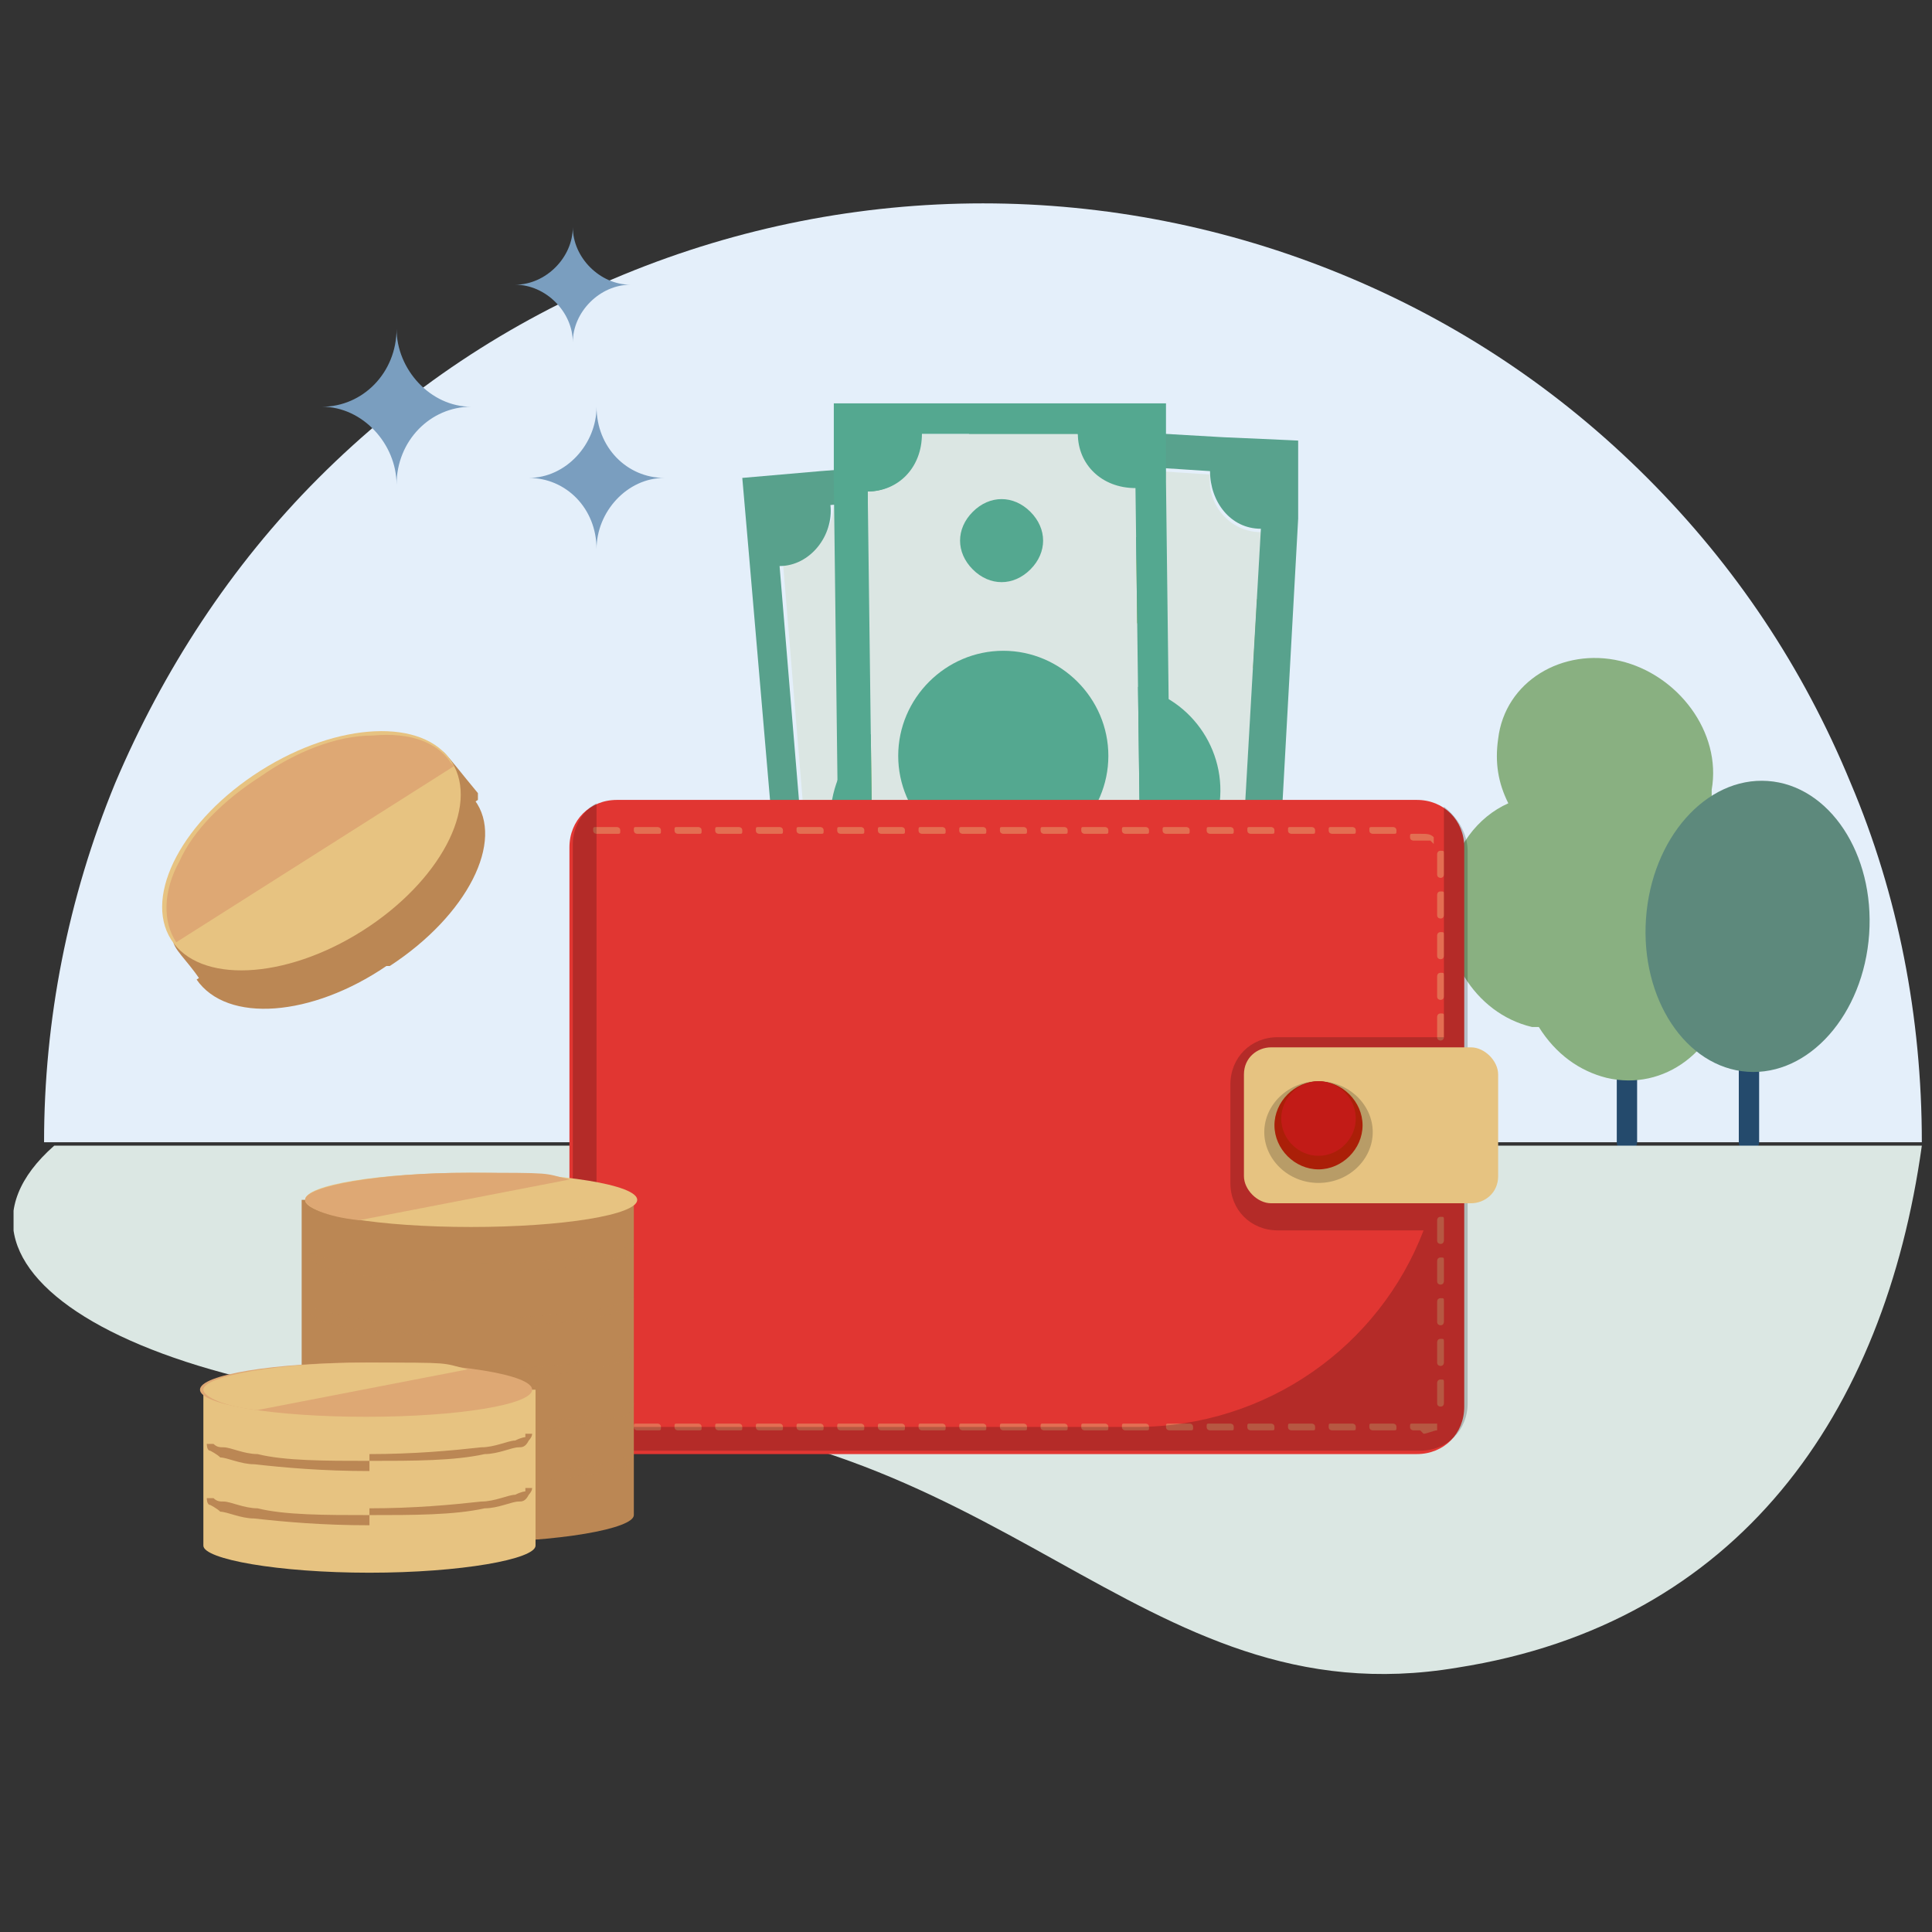 <?xml version="1.0" encoding="UTF-8"?>
<svg id="Layer_1" data-name="Layer 1" xmlns="http://www.w3.org/2000/svg" width="57" height="57" version="1.1" xmlns:xlink="http://www.w3.org/1999/xlink" viewBox="0 0 57 57">
  <rect x="0" y="0" width="57" height="57" fill="#333333" stroke="none"/>
  <defs>
    <style>
      .cls-1 {
        fill: #dbe6e3;
      }

      .cls-1, .cls-2, .cls-3, .cls-4, .cls-5, .cls-6, .cls-7, .cls-8, .cls-9, .cls-10, .cls-11, .cls-12, .cls-13, .cls-14, .cls-15, .cls-16, .cls-17, .cls-18, .cls-19, .cls-20, .cls-21, .cls-22, .cls-23, .cls-24, .cls-25 {
        stroke-width: 0px;
      }

      .cls-2, .cls-6 {
        fill: #e7c381;
      }

      .cls-2, .cls-8, .cls-12, .cls-25 {
        fill-rule: evenodd;
      }

      .cls-3 {
        fill: #e4effa;
      }

      .cls-4 {
        fill: #244a6c;
      }

      .cls-26 {
        opacity: .4;
      }

      .cls-5 {
        fill: #ab1f08;
      }

      .cls-7 {
        fill: none;
      }

      .cls-8, .cls-22 {
        fill: #bb8754;
      }

      .cls-9 {
        fill: #7a9ebf;
      }

      .cls-10, .cls-25 {
        fill: #dea874;
      }

      .cls-11 {
        fill: #e6c381;
      }

      .cls-12 {
        fill: #89b081;
      }

      .cls-13 {
        fill: #5d897c;
      }

      .cls-14 {
        fill: #54a890;
      }

      .cls-27 {
        clip-path: url(#clippath);
      }

      .cls-15 {
        fill: #dbe7e3;
      }

      .cls-16 {
        fill: #8cb23f;
      }

      .cls-17 {
        fill: #e13632;
      }

      .cls-18 {
        opacity: 0;
      }

      .cls-18, .cls-19 {
        isolation: isolate;
      }

      .cls-18, .cls-20 {
        fill: #fff;
      }

      .cls-19 {
        fill: #000;
        opacity: .2;
      }

      .cls-28 {
        opacity: .6;
      }

      .cls-21 {
        fill: #58a18c;
      }

      .cls-23 {
        fill: #58a28d;
      }

      .cls-24 {
        fill: #c21b17;
      }
    </style>
    <clipPath id="clippath">
      <rect class="cls-7" x=".4" y="2.2" width="56.3" height="48.1"/>
    </clipPath>
  </defs>
  <g class="cls-27">
    <g>
      <path class="cls-3" d="M1.3,33.7c0-3.6.7-7.2,2.1-10.6,1.4-3.3,3.4-6.4,6-9,2.6-2.6,5.6-4.6,9-6,3.4-1.4,7-2.1,10.6-2.1s7.2.7,10.6,2.1c3.4,1.4,6.4,3.4,9,6,2.6,2.6,4.6,5.6,6,9,1.4,3.3,2.1,6.9,2.1,10.6H1.3Z"/>
      <path class="cls-16" d="M33.1,27.2c1.3-1.1,1.4-3.1.3-4.4s-3.1-1.4-4.4-.3-1.4,3.1-.3,4.4,3.1,1.4,4.4.3Z"/>
      <path class="cls-16" d="M32.1,19.5c.5-.4.5-1.2.1-1.7-.4-.5-1.2-.5-1.7-.1-.5.4-.5,1.2-.1,1.7.4.5,1.2.5,1.7.1Z"/>
      <path class="cls-16" d="M36.6,19.8c.6,0,1.1-.7,1-1.3,0-.6-.7-1.1-1.3-1-.6,0-1.1.7-1,1.3,0,.6.7,1.1,1.3,1Z"/>
      <path class="cls-1" d="M29.4,15.2l-.9,15.7c.9,0,1.6.8,1.5,1.7l4.6.3c0-.9.8-1.6,1.7-1.5l.9-15.7c-.9,0-1.6-.8-1.5-1.7l-4.6-.3c0,.9-.8,1.6-1.7,1.5Z"/>
      <path class="cls-23" d="M28.5,14.8l-.9,16.3v2.3c-.1,0,2.2.1,2.2.1l5.2.3h2.3c0,.1.1-2.2.1-2.2l.9-16.3v-2.3c.1,0-2.2-.1-2.2-.1l-5.2-.3h-2.3c0-.1-.1,2.2-.1,2.2ZM35.7,13.9c0,.9.6,1.7,1.5,1.7l-.9,15.7c-.9,0-1.7.6-1.7,1.5l-4.6-.3c0-.9-.6-1.7-1.5-1.7l.9-15.7c.9,0,1.7-.6,1.7-1.5l4.6.3Z"/>
      <path class="cls-14" d="M32.7,26.4c1.7.1,3.2-1.2,3.3-2.9.1-1.7-1.2-3.2-2.9-3.3-1.7-.1-3.2,1.2-3.3,2.9-.1,1.7,1.2,3.2,2.9,3.3Z"/>
      <path class="cls-14" d="M34,17.9c.5-.4.5-1.2.1-1.7-.4-.5-1.2-.5-1.7-.1-.5.4-.5,1.2-.1,1.7.4.5,1.2.5,1.7.1Z"/>
      <path class="cls-16" d="M28.4,28c1.1-1.3,1-3.3-.3-4.4-1.3-1.1-3.3-1-4.4.3-1.1,1.3-1,3.3.3,4.4,1.3,1.1,3.3,1,4.4-.3Z"/>
      <path class="cls-16" d="M26.4,20.5c.4-.5.4-1.2-.1-1.7-.5-.4-1.2-.4-1.7.1-.4.5-.4,1.2.1,1.7.5.4,1.2.4,1.7-.1Z"/>
      <path class="cls-16" d="M30.9,20.2c.6-.2,1-.8.8-1.5s-.8-1-1.5-.8-1,.8-.8,1.5.8,1,1.5.8Z"/>
      <path class="cls-1" d="M23.1,16.6l1.3,15.7c.9,0,1.7.6,1.8,1.5l4.6-.4c0-.9.6-1.7,1.5-1.8l-1.3-15.7c-.9,0-1.7-.6-1.8-1.5l-4.6.4c0,.9-.6,1.7-1.5,1.8Z"/>
      <path class="cls-21" d="M22.1,16.4l1.4,16.3.2,2.3,2.3-.2,5.2-.4,2.3-.2-.2-2.3-1.4-16.3-.2-2.3-2.3.2-5.2.4-2.3.2.2,2.3ZM29.1,14.5c0,.9.9,1.6,1.8,1.5l1.3,15.7c-.9,0-1.6.9-1.5,1.8l-4.6.4c0-.9-.9-1.6-1.8-1.5l-1.3-15.7c.9,0,1.6-.9,1.5-1.8l4.6-.4Z"/>
      <path class="cls-14" d="M27.9,27.3c1.7-.1,3-1.6,2.9-3.4-.1-1.7-1.6-3-3.4-2.9-1.7.1-3,1.6-2.9,3.4.1,1.7,1.6,3,3.4,2.9Z"/>
      <path class="cls-14" d="M28,18.6c.4-.5.4-1.2-.1-1.7-.5-.4-1.2-.4-1.7.1-.4.5-.4,1.2.1,1.7.5.4,1.2.4,1.7-.1Z"/>
      <path class="cls-20" d="M30.3,24.3h-.6c0,.4,0,.7-.2.9h0c0,.1-.8,0-.8,0v-.2c.2-.2.3-.5.3-.8,0-.3-.2-.5-.4-.5-.2,0-.3,0-.5.6-.2.6-.4,1.1-1.1,1.2-.5,0-1-.3-1.2-.8h-.6c0,0,0-.7,0-.7h.6c0-.3,0-.5.2-.7h0c0-.1.8,0,.8,0v.2c-.1,0-.2.3-.2.7,0,.4.3.4.4.4.2,0,.3-.1.4-.7.2-.5.4-1.1,1.2-1.2.6,0,1,.3,1.3.8h.7c0,0,0,.7,0,.7h0Z"/>
      <path class="cls-4" d="M48,29.8h0c.1,0,.3.1.3.3v3.6c0,.1-.1.3-.3.3h0c-.1,0-.3-.1-.3-.3v-3.6c0-.1.1-.3.3-.3Z"/>
      <path class="cls-12" d="M50.9,29.3c0-.5,0-1.1,0-1.6.5-.3.9-.9,1.1-1.6.2-1.2-.5-2.4-1.5-2.6,0,0,0-.1,0-.2.3-1.7-1-3.4-2.7-3.8-1.7-.4-3.4.6-3.6,2.3-.1.7,0,1.3.3,1.9-.9.4-1.6,1.3-1.8,2.5-.3,1.9.8,3.7,2.5,4.1,0,0,.1,0,.2,0,.5.8,1.2,1.3,2,1.5,1.7.4,3.3-.8,3.6-2.7Z"/>
      <path class="cls-4" d="M51.6,29.8h0c.1,0,.3.1.3.3v3.6c0,.1-.1.3-.3.3h0c-.1,0-.3-.1-.3-.3v-3.6c0-.1.1-.3.3-.3Z"/>
      <ellipse class="cls-13" cx="51.9" cy="27.3" rx="4.3" ry="3.3" transform="translate(21 77.2) rotate(-86)"/>
      <path class="cls-15" d="M43,49.2c8.3-1.3,12.6-7.5,13.7-15.4H1.6c-4.2,3.7,2.8,7.9,15.4,7.9s16.5,9.1,26,7.5Z"/>
      <path class="cls-9" d="M11.7,9.7c0,1.3-1,2.3-2.2,2.3,1.2,0,2.2,1.1,2.2,2.3,0-1.3,1-2.3,2.2-2.3-1.2,0-2.2-1.1-2.2-2.3Z"/>
      <path class="cls-9" d="M16.9,6.7c0,.9-.8,1.7-1.7,1.7.9,0,1.7.8,1.7,1.7,0-.9.8-1.7,1.7-1.7-.9,0-1.7-.8-1.7-1.7Z"/>
      <path class="cls-9" d="M17.6,12c0,1.1-.9,2.1-2,2.1,1.1,0,2,.9,2,2.1,0-1.1.9-2.1,2-2.1-1.1,0-2-.9-2-2.1Z"/>
      <path class="cls-16" d="M30,26.3c1.2-1.2,1.2-3.2,0-4.4-1.2-1.2-3.2-1.2-4.4,0-1.2,1.2-1.2,3.2,0,4.4,1.2,1.2,3.2,1.2,4.4,0Z"/>
      <path class="cls-16" d="M28.6,18.6c.5-.5.5-1.2,0-1.7-.5-.5-1.2-.5-1.7,0-.5.5-.5,1.2,0,1.7s1.2.5,1.7,0Z"/>
      <path class="cls-16" d="M33.1,18.6c.6-.1,1-.8.9-1.4-.1-.6-.8-1-1.4-.9-.6.1-1,.8-.9,1.4s.8,1,1.4.9Z"/>
      <path class="cls-1" d="M25.6,14.5l.2,15.7c.9,0,1.6.7,1.7,1.6h4.6c0-.9.7-1.7,1.6-1.7l-.2-15.7c-.9,0-1.6-.7-1.7-1.6h-4.6c0,.9-.7,1.7-1.6,1.7Z"/>
      <path class="cls-14" d="M24.6,14.2l.2,16.4v2.3s2.3,0,2.3,0h5.2c0,0,2.3,0,2.3,0v-2.3s-.2-16.4-.2-16.4v-2.3s-2.3,0-2.3,0h-5.2c0,0-2.3,0-2.3,0v2.3ZM31.8,12.8c0,.9.7,1.6,1.7,1.6l.2,15.7c-.9,0-1.6.7-1.6,1.7h-4.6c0-.9-.7-1.6-1.7-1.6l-.2-15.7c.9,0,1.6-.7,1.6-1.7h4.6Z"/>
      <path class="cls-14" d="M29.6,25.4c1.7,0,3.1-1.4,3.1-3.1s-1.4-3.1-3.1-3.1-3.1,1.4-3.1,3.1,1.4,3.1,3.1,3.1Z"/>
      <path class="cls-14" d="M30.4,16.8c.5-.5.5-1.2,0-1.7-.5-.5-1.2-.5-1.7,0-.5.5-.5,1.2,0,1.7.5.5,1.2.5,1.7,0Z"/>
      <path class="cls-16" d="M28.7,31.1c.5-.5.5-1.2,0-1.7-.5-.5-1.2-.5-1.7,0-.5.5-.5,1.2,0,1.7s1.2.5,1.7,0Z"/>
      <path class="cls-16" d="M33.4,31.1c.6-.3.9-.9.6-1.5-.3-.6-.9-.9-1.5-.6s-.9.9-.6,1.5c.3.6.9.9,1.5.6Z"/>
      <path class="cls-16" d="M30.5,29.4c.5-.5.5-1.2,0-1.7-.5-.5-1.2-.5-1.7,0s-.5,1.2,0,1.7c.5.5,1.2.5,1.7,0Z"/>
      <path class="cls-17" d="M18.2,23.6h23.6c.8,0,1.4.6,1.4,1.4v16.5c0,.8-.6,1.4-1.4,1.4h-23.6c-.8,0-1.4-.6-1.4-1.4v-16.5c0-.8.6-1.4,1.4-1.4Z"/>
      <g class="cls-26">
        <path class="cls-11" d="M41.9,42.2h-.2c0,0-.1,0-.1-.1s0-.1.1-.1h.2c.1,0,.2,0,.3,0,0,0,.1,0,.2,0,0,0,0,.1,0,.2-.1,0-.3.1-.4.1h0Z"/>
        <path class="cls-11" d="M41.1,42.2h-.6c0,0-.1,0-.1-.1s0-.1.1-.1h.6c0,0,.1,0,.1.1s0,.1-.1.1Z"/>
        <path class="cls-11" d="M39.9,42.2h-.6c0,0-.1,0-.1-.1s0-.1.1-.1h.6c0,0,.1,0,.1.1s0,.1-.1.1Z"/>
        <path class="cls-11" d="M38.7,42.2h-.6c0,0-.1,0-.1-.1s0-.1.1-.1h.6c0,0,.1,0,.1.1s0,.1-.1.1Z"/>
        <path class="cls-11" d="M37.5,42.2h-.6c0,0-.1,0-.1-.1s0-.1.1-.1h.6c0,0,.1,0,.1.1s0,.1-.1.1Z"/>
        <path class="cls-11" d="M36.3,42.2h-.6c0,0-.1,0-.1-.1s0-.1.1-.1h.6c0,0,.1,0,.1.1s0,.1-.1.1Z"/>
        <path class="cls-11" d="M35.1,42.2h-.6c0,0-.1,0-.1-.1s0-.1.1-.1h.6c0,0,.1,0,.1.1s0,.1-.1.1Z"/>
        <path class="cls-11" d="M33.8,42.2h-.6c0,0-.1,0-.1-.1s0-.1.1-.1h.6c0,0,.1,0,.1.1s0,.1-.1.1Z"/>
        <path class="cls-11" d="M32.6,42.2h-.6c0,0-.1,0-.1-.1s0-.1.1-.1h.6c0,0,.1,0,.1.1s0,.1-.1.1Z"/>
        <path class="cls-11" d="M31.4,42.2h-.6c0,0-.1,0-.1-.1s0-.1.1-.1h.6c0,0,.1,0,.1.1s0,.1-.1.1Z"/>
        <path class="cls-11" d="M30.2,42.2h-.6c0,0-.1,0-.1-.1s0-.1.1-.1h.6c0,0,.1,0,.1.1s0,.1-.1.1Z"/>
        <path class="cls-11" d="M29,42.2h-.6c0,0-.1,0-.1-.1s0-.1.1-.1h.6c0,0,.1,0,.1.1s0,.1-.1.1Z"/>
        <path class="cls-11" d="M27.8,42.2h-.6c0,0-.1,0-.1-.1s0-.1.1-.1h.6c0,0,.1,0,.1.1s0,.1-.1.1Z"/>
        <path class="cls-11" d="M26.6,42.2h-.6c0,0-.1,0-.1-.1s0-.1.1-.1h.6c0,0,.1,0,.1.1s0,.1-.1.1Z"/>
        <path class="cls-11" d="M25.4,42.2h-.6c0,0-.1,0-.1-.1s0-.1.1-.1h.6c0,0,.1,0,.1.1s0,.1-.1.1Z"/>
        <path class="cls-11" d="M24.2,42.2h-.6c0,0-.1,0-.1-.1s0-.1.1-.1h.6c0,0,.1,0,.1.1s0,.1-.1.1Z"/>
        <path class="cls-11" d="M23,42.2h-.6c0,0-.1,0-.1-.1s0-.1.1-.1h.6c0,0,.1,0,.1.1s0,.1-.1.1Z"/>
        <path class="cls-11" d="M21.8,42.2h-.6c0,0-.1,0-.1-.1s0-.1.1-.1h.6c0,0,.1,0,.1.1s0,.1-.1.1Z"/>
        <path class="cls-11" d="M20.6,42.2h-.6c0,0-.1,0-.1-.1s0-.1.1-.1h.6c0,0,.1,0,.1.1s0,.1-.1.1Z"/>
        <path class="cls-11" d="M19.4,42.2h-.6c0,0-.1,0-.1-.1s0-.1.1-.1h.6c0,0,.1,0,.1.1s0,.1-.1.1Z"/>
        <path class="cls-11" d="M18.2,42.2h-.6c0,0-.1,0-.1-.1s0-.1.1-.1h.6c0,0,.1,0,.1.1s0,.1-.1.1Z"/>
        <path class="cls-11" d="M42.5,41.5c0,0-.1,0-.1-.1v-.6c0,0,0-.1.1-.1s.1,0,.1.1v.6c0,0,0,.1-.1.1Z"/>
        <path class="cls-11" d="M42.5,40.3c0,0-.1,0-.1-.1v-.6c0,0,0-.1.1-.1s.1,0,.1.1v.6c0,0,0,.1-.1.1Z"/>
        <path class="cls-11" d="M42.5,39.1c0,0-.1,0-.1-.1v-.6c0,0,0-.1.1-.1s.1,0,.1.1v.6c0,0,0,.1-.1.1Z"/>
        <path class="cls-11" d="M42.5,37.9c0,0-.1,0-.1-.1v-.6c0,0,0-.1.1-.1s.1,0,.1.1v.6c0,0,0,.1-.1.1Z"/>
        <path class="cls-11" d="M42.5,36.7c0,0-.1,0-.1-.1v-.6c0,0,0-.1.1-.1s.1,0,.1.1v.6c0,0,0,.1-.1.1Z"/>
        <path class="cls-11" d="M42.5,35.5c0,0-.1,0-.1-.1v-.6c0,0,0-.1.1-.1s.1,0,.1.1v.6c0,0,0,.1-.1.1Z"/>
        <path class="cls-11" d="M42.5,34.3c0,0-.1,0-.1-.1v-.6c0,0,0-.1.1-.1s.1,0,.1.1v.6c0,0,0,.1-.1.1Z"/>
        <path class="cls-11" d="M42.5,33.1c0,0-.1,0-.1-.1v-.6c0,0,0-.1.1-.1s.1,0,.1.1v.6c0,0,0,.1-.1.1Z"/>
        <path class="cls-11" d="M42.5,31.9c0,0-.1,0-.1-.1v-.6c0,0,0-.1.1-.1s.1,0,.1.1v.6c0,0,0,.1-.1.1Z"/>
        <path class="cls-11" d="M42.5,30.7c0,0-.1,0-.1-.1v-.6c0,0,0-.1.1-.1s.1,0,.1.1v.6c0,0,0,.1-.1.1Z"/>
        <path class="cls-11" d="M42.5,29.5c0,0-.1,0-.1-.1v-.6c0,0,0-.1.1-.1s.1,0,.1.1v.6c0,0,0,.1-.1.1Z"/>
        <path class="cls-11" d="M42.5,28.3c0,0-.1,0-.1-.1v-.6c0,0,0-.1.1-.1s.1,0,.1.1v.6c0,0,0,.1-.1.1Z"/>
        <path class="cls-11" d="M42.5,27.1c0,0-.1,0-.1-.1v-.6c0,0,0-.1.1-.1s.1,0,.1.1v.6c0,0,0,.1-.1.1Z"/>
        <path class="cls-11" d="M42.5,25.9c0,0-.1,0-.1-.1v-.6c0,0,0-.1.1-.1s.1,0,.1.1v.6c0,0,0,.1-.1.1Z"/>
        <path class="cls-11" d="M42.2,24.8s0,0,0,0c0,0-.2,0-.3,0h-.2c0,0-.1,0-.1-.1s0-.1.1-.1h.2c.2,0,.3,0,.4.1,0,0,0,.1,0,.2,0,0,0,0,0,0h0Z"/>
        <path class="cls-11" d="M41.1,24.6h-.6c0,0-.1,0-.1-.1s0-.1.1-.1h.6c0,0,.1,0,.1.1s0,.1-.1.1Z"/>
        <path class="cls-11" d="M39.9,24.6h-.6c0,0-.1,0-.1-.1s0-.1.1-.1h.6c0,0,.1,0,.1.1s0,.1-.1.1Z"/>
        <path class="cls-11" d="M38.7,24.6h-.6c0,0-.1,0-.1-.1s0-.1.1-.1h.6c0,0,.1,0,.1.1s0,.1-.1.1Z"/>
        <path class="cls-11" d="M37.5,24.6h-.6c0,0-.1,0-.1-.1s0-.1.1-.1h.6c0,0,.1,0,.1.1s0,.1-.1.1Z"/>
        <path class="cls-11" d="M36.3,24.6h-.6c0,0-.1,0-.1-.1s0-.1.1-.1h.6c0,0,.1,0,.1.1s0,.1-.1.1Z"/>
        <path class="cls-11" d="M35,24.6h-.6c0,0-.1,0-.1-.1s0-.1.1-.1h.6c0,0,.1,0,.1.1s0,.1-.1.1Z"/>
        <path class="cls-11" d="M33.8,24.6h-.6c0,0-.1,0-.1-.1s0-.1.1-.1h.6c0,0,.1,0,.1.1s0,.1-.1.1Z"/>
        <path class="cls-11" d="M32.6,24.6h-.6c0,0-.1,0-.1-.1s0-.1.1-.1h.6c0,0,.1,0,.1.1s0,.1-.1.1Z"/>
        <path class="cls-11" d="M31.4,24.6h-.6c0,0-.1,0-.1-.1s0-.1.1-.1h.6c0,0,.1,0,.1.1s0,.1-.1.1Z"/>
        <path class="cls-11" d="M30.2,24.6h-.6c0,0-.1,0-.1-.1s0-.1.1-.1h.6c0,0,.1,0,.1.1s0,.1-.1.1Z"/>
        <path class="cls-11" d="M29,24.6h-.6c0,0-.1,0-.1-.1s0-.1.1-.1h.6c0,0,.1,0,.1.1s0,.1-.1.1Z"/>
        <path class="cls-11" d="M27.8,24.6h-.6c0,0-.1,0-.1-.1s0-.1.1-.1h.6c0,0,.1,0,.1.1s0,.1-.1.1Z"/>
        <path class="cls-11" d="M26.6,24.6h-.6c0,0-.1,0-.1-.1s0-.1.1-.1h.6c0,0,.1,0,.1.1s0,.1-.1.1Z"/>
        <path class="cls-11" d="M25.4,24.6h-.6c0,0-.1,0-.1-.1s0-.1.1-.1h.6c0,0,.1,0,.1.1s0,.1-.1.1Z"/>
        <path class="cls-11" d="M24.2,24.6h-.6c0,0-.1,0-.1-.1s0-.1.1-.1h.6c0,0,.1,0,.1.1s0,.1-.1.1Z"/>
        <path class="cls-11" d="M23,24.6h-.6c0,0-.1,0-.1-.1s0-.1.1-.1h.6c0,0,.1,0,.1.1s0,.1-.1.1Z"/>
        <path class="cls-11" d="M21.8,24.6h-.6c0,0-.1,0-.1-.1s0-.1.1-.1h.6c0,0,.1,0,.1.1s0,.1-.1.1Z"/>
        <path class="cls-11" d="M20.6,24.6h-.6c0,0-.1,0-.1-.1s0-.1.1-.1h.6c0,0,.1,0,.1.1s0,.1-.1.1Z"/>
        <path class="cls-11" d="M19.4,24.6h-.6c0,0-.1,0-.1-.1s0-.1.1-.1h.6c0,0,.1,0,.1.1s0,.1-.1.1Z"/>
        <path class="cls-11" d="M18.2,24.6h-.6c0,0-.1,0-.1-.1s0-.1.1-.1h.6c0,0,.1,0,.1.1s0,.1-.1.1Z"/>
      </g>
      <path class="cls-19" d="M43.3,30.7v-5.6c0-.5-.3-1-.7-1.3v1.1s0,0,0,.1v5.6h-4.9c-.8,0-1.4.6-1.4,1.4v2.9c0,.8.6,1.4,1.4,1.4h4.3c-1.3,3.4-4.6,5.8-8.5,5.8h-15.2c-.4,0-.7-.3-.7-.7v-17.7c-.4.2-.7.7-.7,1.2v16.5c0,.8.6,1.4,1.4,1.4h23.6c.8,0,1.4-.6,1.4-1.4v-10.8h0Z"/>
      <path class="cls-11" d="M43.4,30.9h-5.9c-.4,0-.8.3-.8.8v3c0,.4.4.8.8.8h5.9c.4,0,.8-.3.8-.8v-3c0-.4-.4-.8-.8-.8Z"/>
      <path class="cls-19" d="M38.9,34.9c.9,0,1.6-.7,1.6-1.5s-.7-1.5-1.6-1.5-1.6.7-1.6,1.5.7,1.5,1.6,1.5Z"/>
      <path class="cls-5" d="M38.9,34.5c.7,0,1.3-.6,1.3-1.3s-.6-1.3-1.3-1.3-1.3.6-1.3,1.3.6,1.3,1.3,1.3Z"/>
      <path class="cls-24" d="M38.9,34.1c.6,0,1.1-.5,1.1-1.1s-.5-1.1-1.1-1.1-1.1.5-1.1,1.1.5,1.1,1.1,1.1Z"/>
      <path class="cls-18" d="M37.3,25.1h-19.2v16.2c3-8.3,10.3-14.6,19.2-16.2Z"/>
      <path class="cls-22" d="M18.7,35.4h-9.8v9.3h0s0,0,0,0c0,.4,2.2.8,4.9.8s4.9-.4,4.9-.8,0,0,0,0h0v-9.3Z"/>
      <g class="cls-28">
        <path class="cls-22" d="M9.2,36.8s0,0,0,0,0,0,0,0h.2ZM18.5,36.8s0,0,0,0c0,0-.1,0-.3.1-.2,0-.6.2-1,.2-.9.1-2,.2-3.3.2v.2c1.3,0,2.5,0,3.4-.2.4,0,.8-.2,1-.2.1,0,.2,0,.3-.2,0,0,.1-.1.1-.2h-.2ZM13.9,37.5c-1.3,0-2.5,0-3.3-.2-.4,0-.8-.2-1-.2-.1,0-.2,0-.3-.1,0,0,0,0,0,0h-.2c0,0,0,.2.1.2,0,0,.2.1.3.2.2,0,.6.2,1,.2.9.1,2,.2,3.4.2v-.2Z"/>
      </g>
      <g class="cls-28">
        <path class="cls-22" d="M9.2,38.4s0,0,0,0,0,0,0,0h.2ZM18.5,38.4s0,0,0,0c0,0-.1,0-.3.1-.2,0-.6.2-1,.2-.9.1-2,.2-3.3.2v.2c1.3,0,2.5,0,3.4-.2.4,0,.8-.2,1-.2.1,0,.2,0,.3-.2,0,0,.1-.1.1-.2h-.2ZM13.9,39.1c-1.3,0-2.5,0-3.3-.2-.4,0-.8-.2-1-.2-.1,0-.2,0-.3-.1,0,0,0,0,0,0h-.2c0,0,0,.2.1.2,0,0,.2.1.3.2.2,0,.6.2,1,.2.9.1,2,.2,3.4.2v-.2Z"/>
      </g>
      <g class="cls-28">
        <path class="cls-22" d="M9.2,39.9s0,0,0,0,0,0,0,0h.2ZM18.5,39.9s0,0,0,0c0,0-.1,0-.3.1-.2,0-.6.2-1,.2-.9.1-2,.2-3.3.2v.2c1.3,0,2.5,0,3.4-.2.4,0,.8-.2,1-.2.1,0,.2,0,.3-.2,0,0,.1-.1.1-.2h-.2ZM13.9,40.6c-1.3,0-2.5,0-3.3-.2-.4,0-.8-.2-1-.2-.1,0-.2,0-.3-.1,0,0,0,0,0,0h-.2c0,0,0,.2.1.2,0,0,.2.1.3.2.2,0,.6.2,1,.2.9.1,2,.2,3.4.2v-.2Z"/>
      </g>
      <g class="cls-28">
        <path class="cls-22" d="M9.2,41.5s0,0,0,0,0,0,0,0h.2ZM18.5,41.5s0,0,0,0c0,0-.1,0-.3.1-.2,0-.6.2-1,.2-.9.1-2,.2-3.3.2v.2c1.3,0,2.5,0,3.4-.2.4,0,.8-.2,1-.2.1,0,.2,0,.3-.2,0,0,.1-.1.1-.2h-.2ZM13.9,42.2c-1.3,0-2.5,0-3.3-.2-.4,0-.8-.2-1-.2-.1,0-.2,0-.3-.1,0,0,0,0,0,0h-.2c0,0,0,.2.1.2,0,0,.2.1.3.2.2,0,.6.2,1,.2.9.1,2,.2,3.4.2v-.2Z"/>
      </g>
      <g class="cls-28">
        <path class="cls-22" d="M9.2,43s0,0,0,0,0,0,0,0h.2ZM18.5,43s0,0,0,0c0,0-.1,0-.3.1-.2,0-.6.2-1,.2-.9.1-2,.2-3.3.2v.2c1.3,0,2.5,0,3.4-.2.4,0,.8-.2,1-.2.1,0,.2,0,.3-.2,0,0,.1-.1.1-.2h-.2ZM13.9,43.7c-1.3,0-2.5,0-3.3-.2-.4,0-.8-.2-1-.2-.1,0-.2,0-.3-.1,0,0,0,0,0,0h-.2c0,0,0,.2.1.2,0,0,.2.1.3.2.2,0,.6.2,1,.2.9.1,2,.2,3.4.2v-.2Z"/>
      </g>
      <ellipse class="cls-6" cx="13.9" cy="35.4" rx="4.9" ry=".8"/>
      <path class="cls-2" d="M15.7,41H6v4.6h0s0,0,0,0c0,.4,2.2.8,4.9.8s4.9-.4,4.9-.8h0v-4.6Z"/>
      <ellipse class="cls-10" cx="10.8" cy="41" rx="4.9" ry=".8"/>
      <path class="cls-22" d="M6.2,42.4s0,0,0,0,0,0,0,0h.2ZM15.5,42.4s0,0,0,0c0,0-.1,0-.3.1-.2,0-.6.2-1,.2-.9.1-2,.2-3.3.2v.2c1.3,0,2.5,0,3.4-.2.4,0,.8-.2,1-.2.1,0,.2,0,.3-.2,0,0,.1-.1.1-.2h-.2ZM10.9,43.1c-1.3,0-2.5,0-3.3-.2-.4,0-.8-.2-1-.2-.1,0-.2,0-.3-.1,0,0,0,0,0,0h-.2c0,0,0,.2.1.2,0,0,.2.1.3.2.2,0,.6.2,1,.2.9.1,2,.2,3.4.2v-.2Z"/>
      <path class="cls-22" d="M6.2,44s0,0,0,0,0,0,0,0h.2ZM15.5,44s0,0,0,0c0,0-.1,0-.3.1-.2,0-.6.2-1,.2-.9.1-2,.2-3.3.2v.2c1.3,0,2.5,0,3.4-.2.4,0,.8-.2,1-.2.1,0,.2,0,.3-.2,0,0,.1-.1.1-.2h-.2ZM10.9,44.7c-1.3,0-2.5,0-3.3-.2-.4,0-.8-.2-1-.2-.1,0-.2,0-.3-.1,0,0,0,0,0,0h-.2c0,0,0,.2.1.2,0,0,.2.1.3.2.2,0,.6.2,1,.2.9.1,2,.2,3.4.2v-.2Z"/>
      <path class="cls-8" d="M11.5,28.5c2.3-1.5,3.4-3.7,2.5-4.9,0,0,0-.1-.1-.2v.2c.1,0-8.1,5.3-8.1,5.3.9,1.3,3.4,1.1,5.6-.4Z"/>
      <path class="cls-22" d="M5.9,28.9l8.2-5.3v-.2c-.5-.6-.8-1-1-1.2-.5-.4-.8,0-1.6.5l-5.5,3.8c-.7.5-1,.7-.9,1.2,0,.3.4.6.8,1.2Z"/>
      <ellipse class="cls-6" cx="9.2" cy="25.1" rx="4.9" ry="2.8" transform="translate(-12 8.8) rotate(-32.3)"/>
      <path class="cls-10" d="M13.3,22.5c-.4-.6-1.2-.9-2.3-.8-1.1,0-2.3.5-3.3,1.2-1.1.7-2,1.6-2.4,2.5-.5.9-.5,1.8-.1,2.4l4.1-2.6,4.1-2.6Z"/>
      <path class="cls-2" d="M13.8,40.4l-6.2,1.2c-1-.1-1.6-.4-1.6-.6,0-.4,2.2-.8,4.8-.8s2.2,0,3,.2Z"/>
      <path class="cls-25" d="M16.8,34.8l-6.2,1.2c-1-.1-1.6-.4-1.6-.6,0-.4,2.2-.8,4.8-.8s2.2,0,3,.2Z"/>
    </g>
  </g>
</svg>